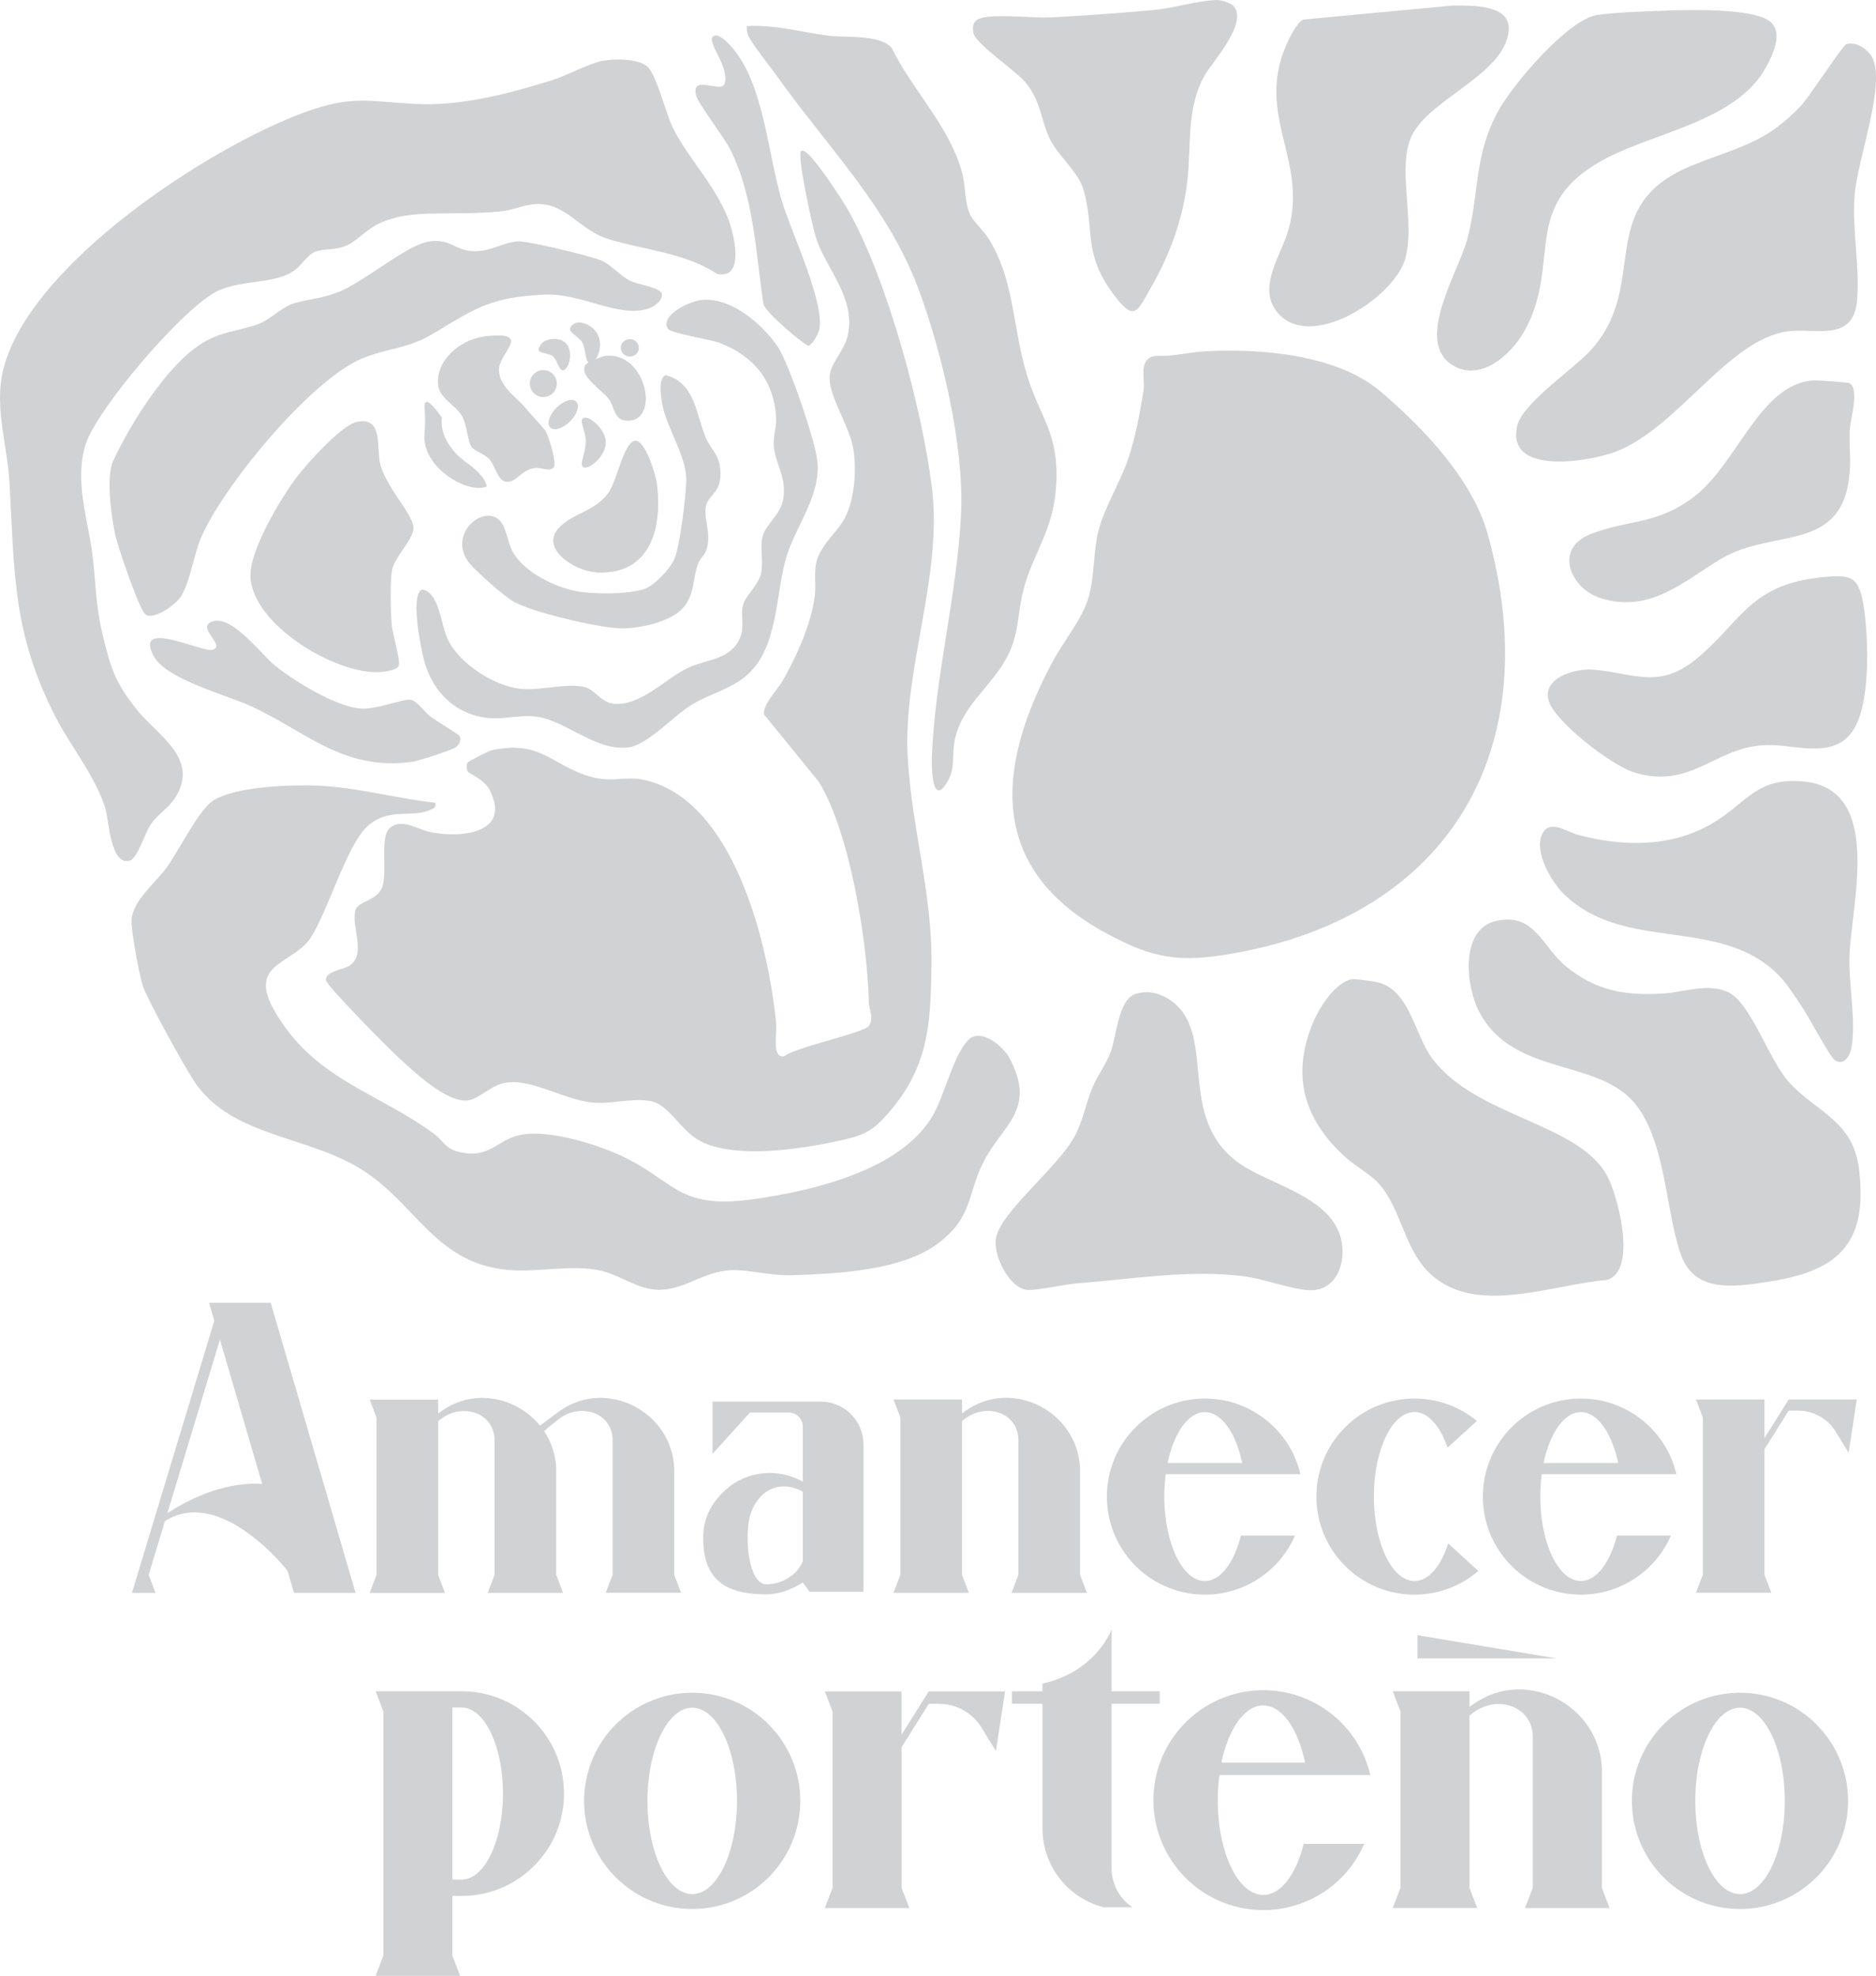 <?xml version="1.0" encoding="UTF-8"?>
<svg id="Capa_1" data-name="Capa 1" xmlns="http://www.w3.org/2000/svg" viewBox="0 0 215.8 227.26">
  <defs>
    <style>
      .cls-1 {
        fill: #d1d2d3;
      }
    </style>
  </defs>
  <g>
    <path class="cls-1" d="M64.88,206.3c0,6.5-5.27,11.77-11.77,11.77h-1.07v6.87l.89,2.32h-9.72l.89-2.32v-28.1l-.89-2.31h9.9c6.5,0,11.77,5.27,11.77,11.77ZM57.86,206.3c0-5.47-2.13-9.9-4.75-9.9h-1.07v19.79h1.07c2.63,0,4.75-4.43,4.75-9.9Z"/>
    <path class="cls-1" d="M88.42,198.35c2.33,2.33,3.64,5.49,3.64,8.79,0,5.03-3.03,9.56-7.68,11.49-4.65,1.92-9.99.86-13.55-2.7-3.56-3.56-4.62-8.9-2.69-13.55,1.92-4.65,6.46-7.68,11.49-7.68,3.3,0,6.46,1.31,8.79,3.64ZM84.78,207.14c0-5.92-2.31-10.72-5.15-10.72s-5.15,4.8-5.15,10.72,2.3,10.72,5.15,10.72,5.15-4.8,5.15-10.72Z"/>
    <path class="cls-1" d="M115.62,194.53l-1.06,6.87-1.66-2.7c-1.04-1.69-2.88-2.72-4.86-2.72h-1.2l-3.13,4.98v16.19l.89,2.32h-9.72l.89-2.32v-20.29l-.89-2.31h8.83v4.98l3.12-4.98h8.78Z"/>
    <path class="cls-1" d="M127.87,195.97v18.94c0,1.65.77,3.22,2.08,4.23l.31.24h-3.29l-.06-.02c-4.12-1.07-6.99-4.79-6.99-9.05v-14.34h-3.52v-1.44h3.52v-.88c6.26-1.41,7.95-6.25,7.95-6.25v7.13h5.54v1.44h-5.54Z"/>
    <path class="cls-1" d="M149.97,212.08h6.96c-2.46,5.7-8.7,8.76-14.72,7.23-6.02-1.53-10.03-7.2-9.48-13.38.55-6.18,5.51-11.05,11.7-11.49,6.19-.44,11.79,3.68,13.2,9.73h-17.36c-.12.96-.19,1.92-.19,2.89,0,6.02,2.34,10.9,5.24,10.9,2.02,0,3.78-2.39,4.65-5.88ZM140.51,202.73h9.61c-.8-3.87-2.65-6.57-4.81-6.57s-4,2.71-4.81,6.57Z"/>
    <path class="cls-1" d="M175.43,219.46l.89-2.32v-17.29s0-.09,0-.14c0-.05,0-.09,0-.14-.2-3.4-4.08-4.57-6.77-2.64-.13.09-.31.23-.51.39v19.82l.89,2.32h-9.72l.89-2.32v-20.3l-.89-2.31h8.83v1.8c.2-.15.38-.27.51-.36,6.02-4.21,14.43.12,14.72,7.47,0,.07,0,.13,0,.19,0,.07,0,.14,0,.21v13.31l.89,2.32h-9.72Z"/>
    <path class="cls-1" d="M208.95,198.35c2.33,2.33,3.64,5.49,3.64,8.79,0,5.03-3.03,9.56-7.68,11.49-4.65,1.92-9.99.86-13.55-2.7-3.56-3.56-4.62-8.9-2.69-13.55,1.92-4.65,6.46-7.68,11.49-7.68,3.3,0,6.46,1.31,8.79,3.64ZM205.31,207.14c0-5.92-2.31-10.72-5.15-10.72s-5.15,4.8-5.15,10.72,2.3,10.72,5.15,10.72,5.15-4.8,5.15-10.72Z"/>
  </g>
  <path class="cls-1" d="M138.51,40.41c6.48-.35,15.28.33,20.36,4.67,4.88,4.16,10.49,10.05,12.25,16.31,6.9,24.56-4.2,43.92-29.42,48.3-6.1,1.06-9.11.56-14.53-2.39-13.5-7.35-12.66-18.86-6.12-31.13,1.28-2.41,3.47-4.97,4.2-7.56.67-2.39.5-5.15,1.11-7.57.67-2.63,2.54-5.64,3.44-8.32.83-2.47,1.33-5.28,1.74-7.78.21-1.3-.46-2.98.67-3.76.3-.2.66-.26,1.02-.25,1.77.08,3.51-.42,5.26-.51Z"/>
  <path class="cls-1" d="M53.79,88.72c-.13-.22-.14-.82-.01-1.02.08-.13,2.53-1.35,2.67-1.38,5.64-1.27,6.97,1.62,11.22,2.94,2.66.83,4.17-.02,6.3.42,10.51,2.19,14.44,19.12,15.32,28.08.11,1.07-.56,3.97.92,3.73,1.29-1.04,9.23-2.7,9.75-3.5.61-.95,0-1.89-.02-2.76-.15-6.84-2.18-19.56-5.76-25.32l-6.29-7.73c-.17-1.17,1.57-2.86,2.19-3.96,1.59-2.79,3.29-6.58,3.66-9.78.15-1.33-.16-2.67.22-3.98.56-1.91,2.42-3.32,3.23-4.89,1.12-2.17,1.34-5.43.99-7.82-.37-2.57-2.69-5.89-2.75-8.19-.04-1.8,1.75-3.11,2.13-5.17.8-4.25-2.5-7.44-3.66-10.93-.44-1.32-1.89-8.23-1.82-9.38.02-.31-.14-.94.42-.7,1.06.45,4.42,5.65,5.13,6.91,4.45,7.92,8.39,22.57,9.55,31.61,1.32,10.31-3.29,20.87-2.77,31.05.41,8.02,2.83,15.81,2.74,23.8-.08,7.14-.31,12.13-5.27,17.63-1.77,1.96-2.95,2.31-5.53,2.87-4.36.94-11.8,2.08-15.8,0-2.26-1.18-3.6-4.25-5.75-4.61-2.26-.38-4.4.38-6.62.18-3.44-.31-7.54-3.13-10.61-2.14-1.21.39-2.68,1.76-3.73,1.89-2.49.3-6.31-3.39-8.1-5.03-1.04-.95-8.26-8.22-8.26-8.83,0-1.06,2.07-1.15,2.8-1.69,1.89-1.4.06-4.53.62-6.38.3-.98,2.44-1.02,3.05-2.55.68-1.73-.34-5.88.94-6.9,1.38-1.09,3.17.21,4.57.51,3.47.73,9.48.22,6.84-4.88-.61-1.19-2.37-1.85-2.52-2.1Z"/>
  <path class="cls-1" d="M212.4,5.08c1.19-.38,2.69.72,3.11,1.85,1.25,3.33-1.88,11.57-2.18,15.62-.29,3.97.64,8.28.29,12.05-.45,4.8-4.79,3.09-7.97,3.51-6.84.91-12.7,11.15-19.77,13.83-3.1,1.18-12.69,2.79-11.35-2.96.61-2.62,6.47-6.52,8.42-8.66,6.99-7.63.23-16.54,11.54-21.22,5.22-2.16,8.48-2.48,12.67-6.93,1-1.07,4.82-6.97,5.24-7.1Z"/>
  <path class="cls-1" d="M172.11,105.93c4.42-1.01,5.26,2.95,8.05,5.24,3.46,2.82,6.8,3.37,11.2,3.1,2.44-.15,5.02-1.23,7.41-.16,2.61,1.17,4.65,7.72,7.01,10.35,3.16,3.52,7.42,4.36,8.08,10.12,1.02,8.78-2.66,11.72-10.83,12.91-3.81.56-8.18,1.17-9.72-3.29-1.72-5.02-1.7-12.88-5.19-17.21-4.29-5.31-14.04-3.14-17.96-10.6-1.57-2.98-2.24-9.52,1.95-10.47Z"/>
  <path class="cls-1" d="M155.57,112.63c.37-.05,2.43.24,2.9.35,3.72.9,4.26,6.11,6.31,8.81,5.09,6.72,16.87,7.38,20.11,13.49,1.26,2.39,3.48,10.91-.04,11.94-6.4.5-15.45,4.38-20.66-1.04-2.71-2.83-3.07-7.25-5.61-10.07-1-1.1-2.65-1.96-3.76-2.96-4.88-4.39-6.36-9.55-3.69-15.73.7-1.63,2.58-4.55,4.45-4.8Z"/>
  <path class="cls-1" d="M49.18,27.8c2.54-.43,3.06.9,4.96,1.07,2.19.2,3.48-.93,5.37-1.11,1.1-.1,8.62,1.73,9.74,2.24s2.15,1.78,3.28,2.32c.8.38,3.39.75,3.6,1.46.12.74-.74,1.4-1.38,1.65-3.4,1.31-7.83-1.77-12.18-1.54-6.11.31-7.8,1.5-12.65,4.43-3.05,1.85-5.28,1.67-8.28,2.92-5.88,2.43-16.04,14.75-18.54,20.66-.84,1.99-1.31,5.4-2.39,6.85-.62.84-2.86,2.51-3.92,1.97-.72-.37-3.24-7.88-3.51-9.1-.46-2.11-1.13-6.77-.24-8.66,2.01-4.28,6.2-11.05,10.28-13.52,2.21-1.34,4.09-1.36,6.28-2.12,1.44-.5,2.84-2.04,4.27-2.45,2.04-.58,3.3-.49,5.52-1.48,2.74-1.23,7.47-5.18,9.82-5.58Z"/>
  <path class="cls-1" d="M130.65,114.31c1.68-.5,3.32.09,4.57,1.2,4.71,4.17-.06,13.72,7.92,18.68,3.4,2.11,9.51,3.54,10.97,7.79.95,2.75-.15,6.63-3.6,6.42-2.12-.13-5.17-1.34-7.63-1.63-6.33-.74-12.68.36-18.97.84-1.53.12-4.41.81-5.65.76-2.11-.09-4.02-3.91-3.7-5.91.49-3.06,7.22-8.21,9.12-11.88.91-1.75,1.26-3.76,2.01-5.55.6-1.43,1.54-2.57,2.09-4.07.65-1.76.87-6.06,2.87-6.65Z"/>
  <path class="cls-1" d="M191.99,1.21c2.65-.09,9.17-.23,11.35,1.08,1.92,1.16.69,3.8-.15,5.37-3.31,6.17-12.51,7.48-18.34,10.5-10.25,5.31-5.07,12-9.49,19.91-1.51,2.71-5.09,5.98-8.34,3.89-4.31-2.78.75-10.68,1.75-14.4,1.47-5.47.69-9.74,3.72-15.04,1.69-2.97,7.94-10.36,11.31-10.81,2.4-.32,5.71-.41,8.18-.5Z"/>
  <path class="cls-1" d="M167.08.64c2.18-.01,6.7-.16,6.47,2.83-.39,5.08-9.03,7.81-11.14,12.12-1.8,3.68.49,10.15-.81,14.31-1.39,4.44-11.02,10.69-14.74,5.93-2.25-2.88.56-6.5,1.38-9.5,2.19-8-3.85-13.04-.24-21.24.34-.77,1.22-2.56,1.92-2.84l17.17-1.61Z"/>
  <path class="cls-1" d="M204.55,112.11c-6.79-6.79-17.73-2.45-24.7-9.32-1.4-1.38-3.34-4.74-2.5-6.73.85-1.99,2.85-.37,4.21-.02,5.13,1.33,10.54,1.45,15.25-1.24,4.13-2.36,5.13-5.48,10.77-4.9,9.07.93,5.38,14.12,5.17,20.01-.12,3.34.78,7.43.23,10.59-.16.88-.83,2.13-1.89,1.47-.55-.34-2.98-4.91-3.63-5.89-.84-1.26-1.85-2.9-2.9-3.96Z"/>
  <path class="cls-1" d="M141.86.64c1.81,1.92-2.33,6.4-3.24,7.96-2.19,3.76-1.55,8.06-2.04,12.24-.52,4.36-1.95,8.33-4.12,12.12-1.67,2.92-1.93,4.22-4.48.74-3.41-4.65-2.03-7.16-3.32-11.8-.62-2.22-3.01-3.95-3.98-6.1s-.96-4.16-2.68-6.28c-1.13-1.39-5.8-4.47-6.03-5.74-.2-1.09.19-1.62,1.28-1.79,2.27-.35,5.41.12,7.83,0,3.86-.2,7.9-.5,11.75-.85,2.22-.2,5.25-1.16,7.29-1.13.4,0,1.49.38,1.74.64Z"/>
  <path class="cls-1" d="M209.07,66.45c4-.46,4.82-.25,5.37,3.7.5,3.55.73,10.82-1.27,13.85-2.11,3.21-6.19,1.81-9.23,1.7-6.52-.25-9.05,5.28-16.01,3.13-2.5-.77-8.98-5.74-9.76-8.16-.86-2.68,2.97-3.81,5.06-3.65,4.5.34,7.5,2.32,11.77-1.12,5.06-4.08,6.18-8.54,14.08-9.44Z"/>
  <path class="cls-1" d="M208.52,43.76c.55-.04,4.1.21,4.27.33,1.12.79.04,4.22-.01,5.34-.08,1.57.12,3.23,0,4.77-.68,9.54-8.76,6.46-14.83,10.09-4.27,2.56-8.11,6.28-13.8,4.52-3.48-1.08-5.52-5.71-1.12-7.4,4.4-1.7,7.59-1.01,11.91-4.33,4.86-3.73,7.53-12.87,13.57-13.32Z"/>
  <path class="cls-1" d="M80.55,34.52c3.42-.45,7.03,2.65,8.86,5.27,1.32,1.9,4.4,10.99,4.62,13.31.38,4.1-2.67,7.58-3.69,11.37-1.14,4.24-.88,10.29-4.59,13.33-1.83,1.49-4.07,2.02-6.06,3.18-2.05,1.2-5.16,4.68-7.36,4.98-3.72.5-7.09-2.97-10.46-3.5-2.04-.32-3.69.32-5.72.12-3.77-.38-6.43-3.04-7.37-6.63-.35-1.31-1.67-7.73-.18-8.16,1.97.46,2.08,3.98,2.9,5.73,1.29,2.77,5.29,5.36,8.3,5.7,2.39.28,5.21-.71,7.47-.19,1.01.23,1.9,1.69,3.15,1.89,3.1.49,6.17-2.92,8.74-4.11,2.21-1.03,5.1-.89,6.07-3.73.4-1.18-.09-2.46.28-3.64.27-.87,1.79-2.25,2.05-3.55s-.14-2.78.13-4.07c.31-1.5,2.16-2.57,2.43-4.57.33-2.49-.9-3.8-1.1-5.85-.11-1.23.31-2.2.26-3.32-.21-4.28-2.62-7.17-6.51-8.64-1.14-.43-5.64-1.11-5.94-1.62-.94-1.57,2.48-3.13,3.72-3.3Z"/>
  <path class="cls-1" d="M41.06,48.52c3.01-.6,2.23,2.79,2.66,4.77.58,2.64,3.78,5.82,3.84,7.38.05,1.42-2.23,3.36-2.49,5.03-.21,1.37-.13,4.67-.01,6.14.09,1.04,1.02,4.11.81,4.73-.17.5-1.57.7-2.08.73-5.1.38-14.89-5.5-14.98-11.07-.05-3.04,3.51-8.96,5.38-11.42,1.17-1.54,5.12-5.94,6.88-6.29Z"/>
  <path class="cls-1" d="M62.6,49.38c-.56-.69-1.47-1.64-2.16-2.46-1.11-1.34-3.3-2.63-3.02-4.71.25-1.82,3.61-4.01-1.31-3.56-2.72.25-5.63,2.26-5.72,5.2-.06,1.93,1.93,2.58,2.74,3.93.61,1.02.69,3.01,1.14,3.62.32.45,1.51.76,2.13,1.51.71.86.94,2.89,2.38,2.42.82-.27,1.4-1.35,2.73-1.52.88-.11,1.55.46,2.18-.05.36-.53-.59-3.79-1.08-4.4ZM69.63,40.95c-.35.04-1.97.7-2.18.93-1.12,1.23,1.95,3.05,2.64,4.08s.53,2.35,2.02,2.42c3.84.18,2.26-7.97-2.49-7.42ZM72.97,50.73c-1.27.33-1.95,4.56-3,5.99-1.53,2.09-3.74,2.21-5.46,3.78-2.69,2.47,1.57,5.21,4.19,5.33,6.11.29,7.51-5.13,6.84-10.21-.13-.99-1.36-5.21-2.58-4.89Z"/>
  <path class="cls-1" d="M52.84,84.62c.29.51,0,1-.39,1.32s-4.4,1.6-5.03,1.69c-8.03,1.06-12.15-3.49-18.69-6.47-2.8-1.27-9.67-3.04-11.07-5.73-2.26-4.33,5.61-.35,6.78-.69,1.67-.49-2.13-2.68.11-3.29s5.48,3.81,7.1,5.12c2.25,1.81,7.03,4.74,9.9,4.94,1.78.12,4.99-1.22,5.76-1.01.72.19,1.58,1.46,2.25,1.96.49.36,3.18,2,3.28,2.17Z"/>
  <path class="cls-1" d="M76.59,43.15c3.34.85,3.49,4.51,4.57,7.13.55,1.34,1.52,1.91,1.69,3.63.28,2.93-1.48,2.9-1.68,4.51-.16,1.35.59,2.84.16,4.61-.2.81-.78,1.15-1.02,1.78-.65,1.69-.34,3.59-1.81,5.19-1.41,1.53-4.98,2.3-6.98,2.28-2.47-.02-10.49-1.87-12.55-3.15-1.22-.76-3.48-2.81-4.54-3.86-3.49-3.48,1.15-7.49,3.11-5.35.71.77.88,2.67,1.56,3.76,1.42,2.23,4.65,3.81,7.17,4.31,1.95.38,6.12.39,7.96-.29,1.09-.4,2.71-2.18,3.25-3.19.71-1.3,1.48-7.76,1.46-9.45-.04-2.66-2.22-5.81-2.74-8.48-.15-.74-.55-3.14.39-3.42Z"/>
  <path class="cls-1" d="M82.01,4.21c.6-.6,2,1,2.35,1.42,3.55,4.3,3.97,12.17,5.62,17.62,1.02,3.38,4.91,11.57,4.27,14.64-.09.44-.81,1.79-1.23,1.87-.35.07-5.07-3.88-5.21-4.82-.88-5.94-1.09-12.33-3.81-17.75-.73-1.45-3.68-5.26-3.92-6.18-.66-2.56,2.89-.23,3.27-1.37.62-1.89-2.03-4.73-1.36-5.42Z"/>
  <path class="cls-1" d="M62.6,49.38c.49.61,1.44,3.87,1.08,4.4-.63.51-1.29-.07-2.18.05-1.32.17-1.91,1.25-2.73,1.52-1.44.47-1.67-1.56-2.38-2.42-.62-.75-1.81-1.06-2.13-1.51-.45-.61-.53-2.6-1.14-3.62-.8-1.35-2.79-2.01-2.74-3.93.09-2.94,3-4.95,5.72-5.2,4.92-.46,1.57,1.73,1.31,3.56-.29,2.08,1.9,3.37,3.02,4.71.69.82,1.6,1.77,2.16,2.46Z"/>
  <path class="cls-1" d="M72.97,50.73c1.22-.32,2.45,3.9,2.58,4.89.67,5.08-.74,10.5-6.84,10.21-2.62-.12-6.88-2.86-4.19-5.33,1.72-1.57,3.92-1.69,5.46-3.78,1.05-1.43,1.73-5.66,3-5.99Z"/>
  <path class="cls-1" d="M69.63,40.95c4.75-.55,6.34,7.6,2.49,7.42-1.5-.07-1.33-1.39-2.02-2.42s-3.76-2.85-2.64-4.08c.2-.22,1.82-.88,2.18-.93Z"/>
  <path class="cls-1" d="M48.83,46.86s.16,1.31,0,3.02c-.37,3.97,5.17,7.04,7.18,6.06-.34-1.2-1.32-1.97-2.46-2.82-3.27-2.45-2.72-5.08-2.72-5.08,0,0-2.09-3.13-2-1.17Z"/>
  <g>
    <path class="cls-1" d="M69.34,6.99c1.36-.25,4.02-.26,5.1.65s2.12,5.31,2.89,6.91c1.79,3.73,5.28,7.03,6.66,11.26.52,1.61,1.59,6.32-1.48,5.7-3.83-2.48-8.4-2.74-12.52-4.01-3.44-1.06-4.91-4.29-8.51-4.02-1.18.09-2.48.67-3.68.81-2.57.29-5.3.22-7.83.27-2.28.04-4.3.19-6.42,1.17-1.35.62-2.41,1.93-3.66,2.5-1.33.6-2.69.32-3.72.76-.72.3-1.5,1.5-2.18,2.02-2.22,1.7-5.83,1.1-8.81,2.39-3.89,1.69-14.08,13.69-15.33,17.71-1.3,4.23.2,8.31.76,12.53.44,3.33.35,5.92,1.21,9.43.9,3.73,1.43,5.43,3.85,8.47,2.44,3.08,7.28,5.64,4.53,10.14-.72,1.18-2.01,1.95-2.81,3.07-.75,1.06-1.54,3.99-2.49,4.25-2.15.59-2.37-4.49-2.74-5.84-.96-3.55-4.08-7.38-5.79-10.73-4.94-9.68-4.69-16.49-5.28-26.93-.24-4.23-1.74-8.59-.76-12.81,2.82-12.11,23.56-25.68,34.65-29.75,5.45-2,7.34-1.28,12.74-.99,5.3.29,10.74-1.16,15.76-2.72,1.7-.53,4.39-1.98,5.87-2.25Z"/>
    <path class="cls-1" d="M50.09,92.33c.11.57-.25.67-.68.86-2.13.93-4.82-.41-7.27,1.97-2.26,2.19-4.44,9.64-6.38,12.67s-7.29,2.91-4.27,8.28c4.51,8.02,11.78,9.42,18.45,14.31,1.01.74,1.26,1.66,2.72,2.04,3.62.95,4.43-1.35,7.21-1.92,3-.62,8.02.86,10.85,2.07,6.99,2.97,6.87,6.65,16.12,5.3,6.73-.98,16.53-3.25,20.32-9.36,1.5-2.41,2.4-7.04,4.23-8.93,1.42-1.45,3.99.71,4.71,2.04,3.22,6-.81,7.71-2.98,12.02-1.9,3.79-1.19,6.3-5.22,9.34-4.12,3.11-11.44,3.47-16.51,3.65-2.48.09-4.22-.43-6.46-.57-3.77-.23-5.9,2.32-9.24,2.25-2.36-.05-4.34-1.68-6.51-2.18-3.41-.8-7.21.23-10.81-.11-8.69-.82-10.64-8.19-17.63-12.05-6.29-3.48-14.46-3.52-18.5-9.78-1.05-1.62-5.25-9.19-5.78-10.74-.43-1.28-1.36-6.31-1.33-7.58.05-2.26,2.81-4.41,4.1-6.2,1.34-1.88,3.64-6.55,5.27-7.61,2.53-1.65,8.94-1.86,12.01-1.74,4.5.18,9.08,1.49,13.57,1.97Z"/>
    <path class="cls-1" d="M85.93,3c3.17-.19,6.26.7,9.38,1.11,1.92.25,5.91-.19,7.27,1.41,2.38,4.89,6.8,9.17,8.14,14.54.36,1.44.24,3.32.91,4.69.37.77,1.54,1.81,2.08,2.68,3.02,4.81,2.75,10.29,4.43,15.73,1.6,5.17,3.75,6.66,3.34,12.89-.33,5.02-2.7,7.65-3.78,11.9-.74,2.93-.4,4.96-1.97,7.83-1.9,3.45-5.32,5.59-5.97,9.71-.25,1.6.15,2.91-.82,4.5-1.76,2.89-1.79-1.83-1.74-3.14.37-9.05,2.92-18.61,3.35-27.73.37-7.77-2.18-18.6-4.9-25.89-3.54-9.48-10.43-16.27-16.21-24.39-.71-.99-3.06-3.96-3.37-4.75-.15-.38-.2-.7-.15-1.11Z"/>
    <path class="cls-1" d="M69.68,50.91c0,1.49-1.67,2.88-2.35,2.87-.91-.01-.01-1.41.05-2.87.06-1.43-1-2.79-.09-2.87.68-.06,2.4,1.38,2.4,2.87Z"/>
    <ellipse class="cls-1" cx="64.78" cy="47.69" rx="2.11" ry="1.11" transform="translate(-14.74 59.77) rotate(-45)"/>
    <circle class="cls-1" cx="62.5" cy="44.12" r="1.55"/>
    <path class="cls-1" d="M65.06,42.43c-.76.76-.89-1.3-1.7-1.6-.99-.37-1.87-.17-1.13-1.23.46-.66,2.05-.92,2.84-.14s.56,2.4,0,2.97Z"/>
    <path class="cls-1" d="M68.09,41.69c-.92.44-.57-1.83-1.29-2.55-.88-.88-1.78-1.11-.82-1.87.6-.48,2.21.03,2.8,1.25s0,2.84-.68,3.17Z"/>
    <ellipse class="cls-1" cx="72.45" cy="40.01" rx="1.04" ry="1"/>
  </g>
  <g>
    <path class="cls-1" d="M40.91,183.21h-7.09l-.75-2.55s-7.66-9.8-14.1-5.7l-1.87,6.18h0l.79,2.07h-2.71l9.47-31.29-.6-2.07h7.09l9.76,33.36ZM30.16,170.69l-4.86-16.61-6.05,19.97c1.95-1.28,6.27-3.69,10.91-3.36Z"/>
    <path class="cls-1" d="M78.35,183.2h-8.67l.79-2.07v-15.42s0-.08,0-.12c0-.04,0-.08,0-.12-.18-3.03-3.64-4.07-6.04-2.36-.46.33-1.56,1.25-1.84,1.49.85,1.28,1.33,2.77,1.39,4.31,0,.06,0,.12,0,.17,0,.06,0,.12,0,.19v11.87l.79,2.07h-8.67l.79-2.07v-15.42s0-.08,0-.12c0-.04,0-.08,0-.12-.18-3.03-3.64-4.07-6.04-2.36-.12.08-.28.21-.45.35v17.68l.79,2.07h-8.67l.79-2.07v-18.11l-.79-2.06h7.88v1.61c.18-.13.34-.25.45-.33,3.8-2.66,8.65-1.5,11.27,1.72.25-.19,1.76-1.33,2.31-1.72,5.37-3.76,12.87.1,13.13,6.66,0,.06,0,.12,0,.17,0,.06,0,.12,0,.19v11.87l.79,2.07Z"/>
    <path class="cls-1" d="M97.89,162.66c.92.92,1.44,2.17,1.44,3.48v16.94h-6.21l-.77-1.06c-1.3.82-2.76,1.36-4.17,1.36-4,0-7.67-1.12-7.25-7.25.13-1.83,1.12-3.5,2.55-4.78,2.44-2.19,6.02-2.54,8.87-.93v-6.31c0-.91-.73-1.64-1.64-1.64h-4.44l-4.31,4.76v-6.02h12.44c1.31,0,2.56.52,3.48,1.44ZM86.29,174.32c-.16.59-.25,1.2-.27,1.82-.14,2.88.54,6.09,2.16,6.09,1.74,0,3.53-1.05,4.17-2.66v-7.99c-2.63-1.48-5.21-.16-6.06,2.73Z"/>
    <path class="cls-1" d="M116.36,183.2l.79-2.07v-15.42s0-.08,0-.12c0-.04,0-.08,0-.12-.18-3.03-3.64-4.07-6.04-2.36-.12.08-.28.21-.45.35v17.68l.79,2.07h-8.67l.79-2.07v-18.11l-.79-2.06h7.88v1.61c.18-.13.34-.25.45-.33,5.37-3.76,12.87.1,13.13,6.66,0,.06,0,.12,0,.17,0,.06,0,.12,0,.19v11.87l.79,2.07h-8.67Z"/>
    <path class="cls-1" d="M142.75,176.62h6.21c-2.2,5.08-7.76,7.81-13.13,6.45-5.37-1.36-8.95-6.42-8.46-11.93.49-5.51,4.91-9.86,10.44-10.25,5.52-.39,10.51,3.28,11.78,8.67h-15.49c-.11.85-.17,1.71-.17,2.57,0,5.37,2.09,9.72,4.67,9.72,1.8,0,3.37-2.13,4.15-5.24ZM134.32,168.28h8.57c-.72-3.45-2.37-5.86-4.29-5.86s-3.57,2.41-4.29,5.86Z"/>
    <path class="cls-1" d="M170.05,180.7c-4.54,3.89-11.32,3.57-15.47-.74-4.15-4.31-4.21-11.1-.14-15.49,4.06-4.38,10.84-4.83,15.45-1.03l-3.37,3.07c-.85-2.48-2.24-4.1-3.81-4.1-2.58,0-4.67,4.35-4.67,9.72s2.09,9.72,4.67,9.72c1.62,0,3.05-1.72,3.88-4.32l3.46,3.16Z"/>
    <path class="cls-1" d="M186,176.62h6.21c-2.2,5.08-7.76,7.81-13.13,6.45-5.37-1.36-8.95-6.42-8.46-11.93.49-5.51,4.91-9.86,10.44-10.25,5.52-.39,10.51,3.28,11.78,8.67h-15.49c-.11.85-.17,1.71-.17,2.57,0,5.37,2.09,9.72,4.67,9.72,1.8,0,3.37-2.13,4.15-5.24ZM177.57,168.28h8.57c-.72-3.45-2.37-5.86-4.29-5.86s-3.57,2.41-4.29,5.86Z"/>
    <path class="cls-1" d="M213.59,160.96l-.94,6.13-1.48-2.41c-.92-1.51-2.57-2.43-4.34-2.43h-1.07l-2.79,4.44v14.44l.79,2.07h-8.67l.79-2.07v-18.1l-.79-2.06h7.88v4.44l2.79-4.44h7.83Z"/>
  </g>
  <polygon class="cls-1" points="163.05 190.75 179.04 190.75 163.05 188.08 163.05 190.75"/>
</svg>